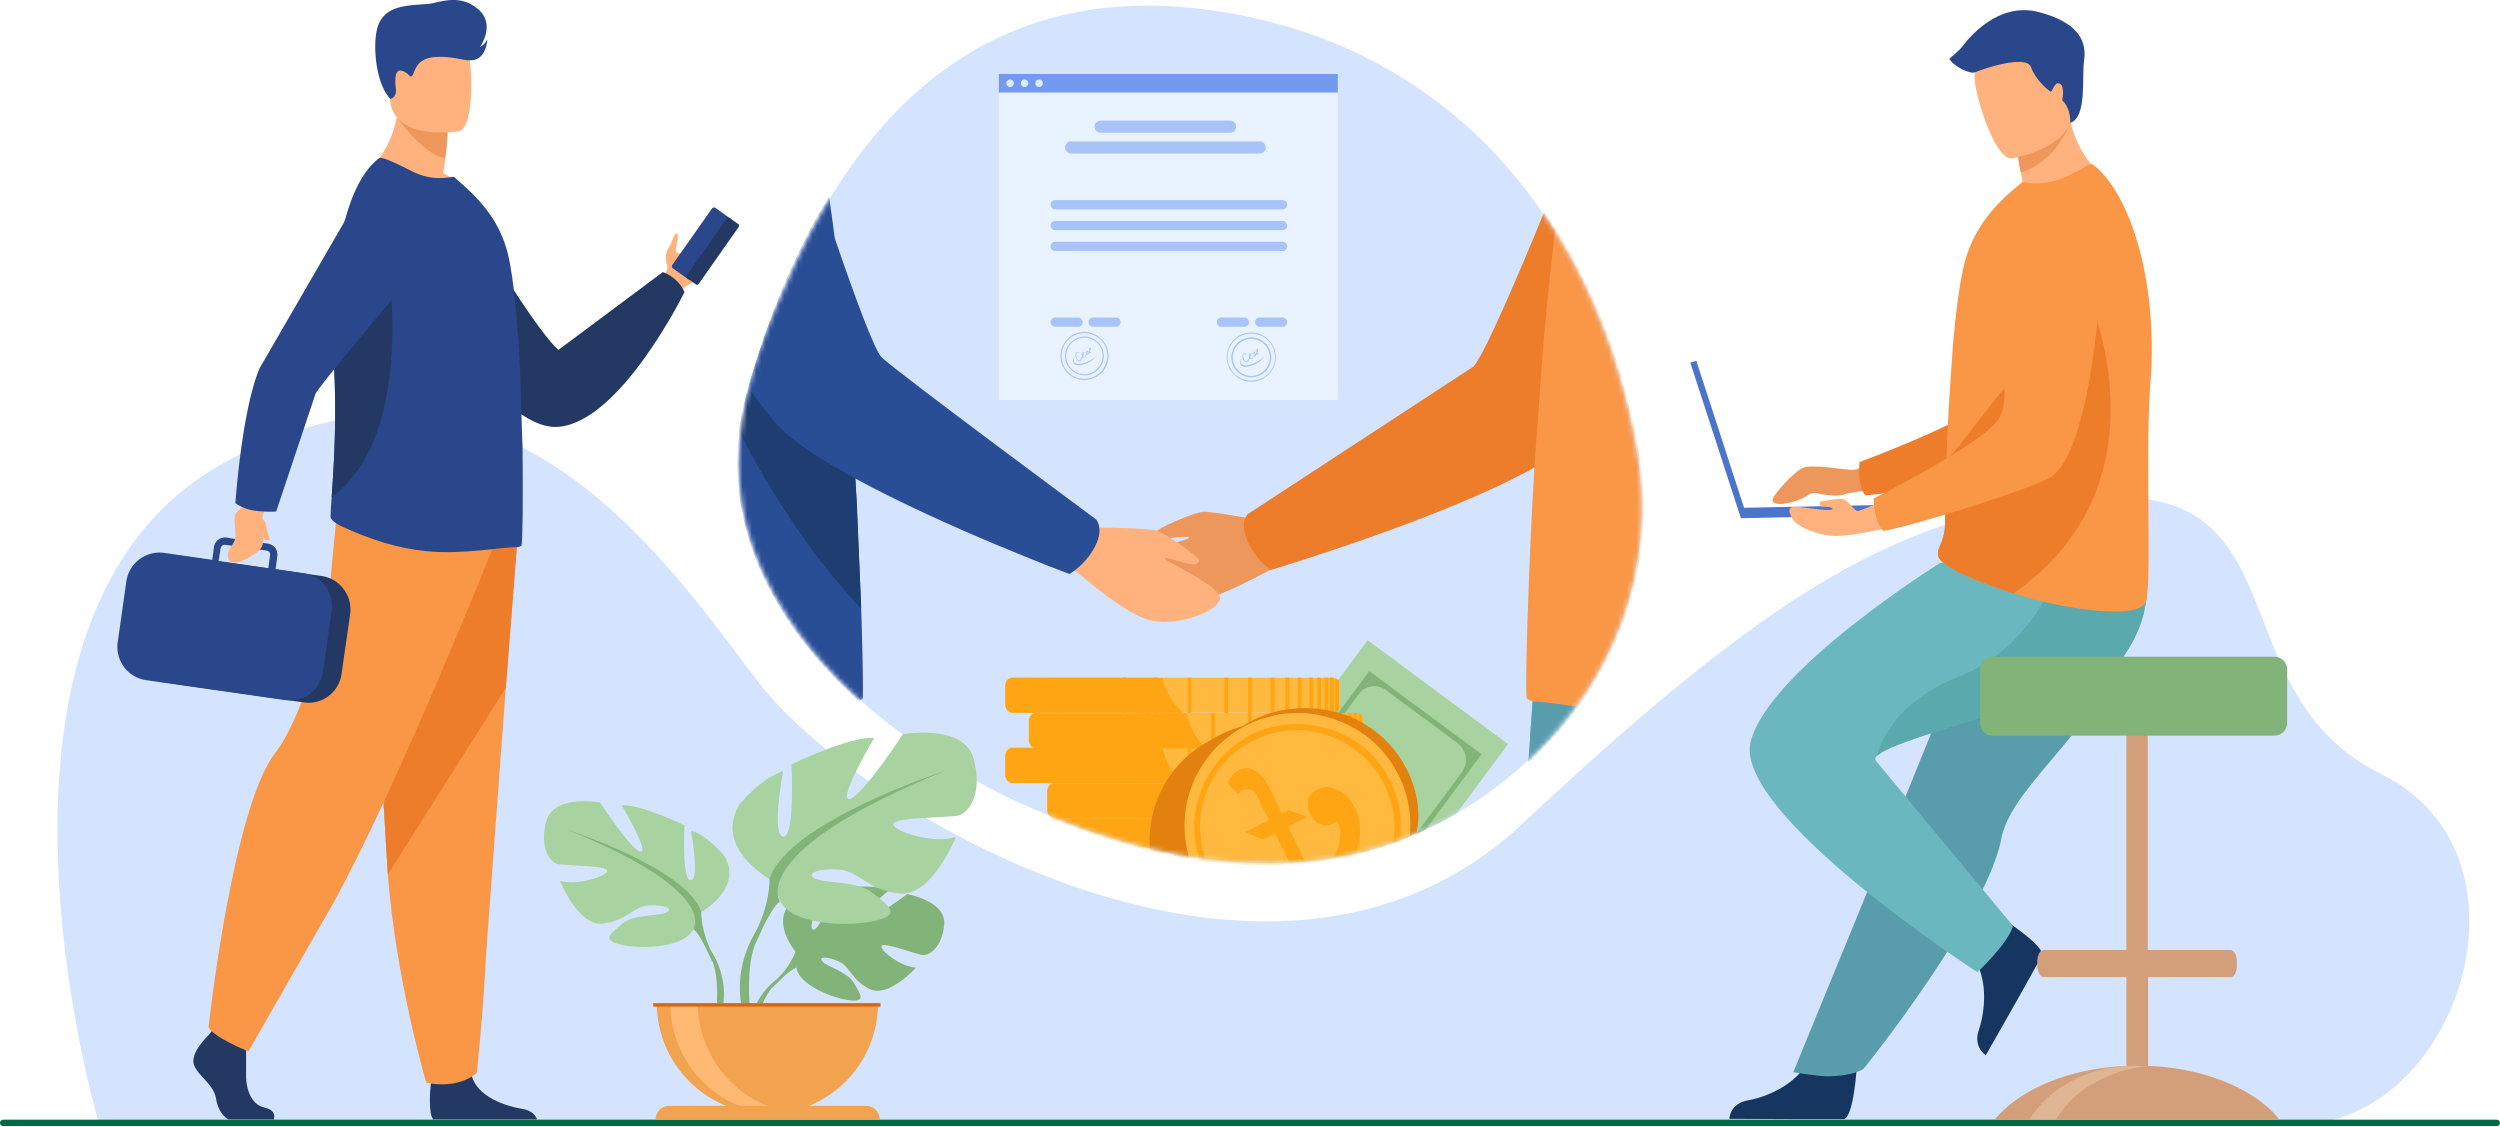 <svg xmlns="http://www.w3.org/2000/svg" xmlns:xlink="http://www.w3.org/1999/xlink" width="537" height="242" fill="none" xmlns:v="https://vecta.io/nano"><style><![CDATA[.B{fill:#ffa412}.C{fill:#ffb27d}.D{fill:#82b378}.E{fill:#ffb93e}.F{fill:#f99746}.G{fill:#2b478b}.H{fill:#a8c3f7}.I{fill:#ed975d}.J{fill:#ed7d2b}.K{fill:#a8d29f}]]></style><path d="M327.977 163.548c-29.133 26.773-65.285 26.711-102.12 11.865-21.555-8.697-44.352-23.729-56.775-43.171-16.772-25.903-10.933-48.203 1.988-76.031 17.144-37.022 44.91-58.949 85.783-54.414 52.427 5.777 85.535 43.917 94.604 94.604 4.597 25.53-5.031 50.191-23.48 67.148zM21.058 240.573S-10.995 132.365 47.83 99.568s94.293 19.504 114.978 46.836 110.009 81.373 164.237 30.499c57.085-53.544 85.411-68.763 126.159-70.068s23.915 42.426 58.204 59.384c34.288 16.896 17.641 71.124-14.101 75.037l-476.249-.683z" fill="#d5e4fe"/><path d="M398.852 229.082s-.683 11.119-2.857 11.305h-10.933l-13.603-.062s.062-3.292 4.037-3.976 10.622-3.478 13.045-8.758c2.547-5.466 10.311 1.491 10.311 1.491z" fill="#163560"/><path d="M406.12 97.27s-6.398 3.665-8.2 3.665-8.82-1.366-10.808-.372-5.528 5.031-6.212 6.336c-1.18 2.36 4.845 1.304 7.703-.684.435-.31.932-.372 1.429-.31 1.49.31 4.534.869 6.025.31 1.988-.745 12.485-1.553 12.485-1.553l-2.422-7.392z" class="I"/><path d="M454.944 47.576s-6.647 47.271-17.642 51.495c-5.466 2.112-29.443 6.833-36.586 7.33 0 0-1.74-1.429-1.305-7.144 0 0 25.158-9.255 28.76-14.287 5.342-7.454-3.292-30.561 3.355-37.581s17.889-10.001 23.418.186z" class="J"/><path d="M452.707 147.211c-1.925 3.293-4.161 6.399-6.522 9.318-7.143 9.007-14.908 16.461-16.274 23.48-.249 1.429-.684 2.92-1.243 4.473-.559 1.615-1.242 3.292-2.05 5.031-3.043 6.584-7.578 13.976-12.112 20.685-7.827 11.616-14.225 19.38-14.225 19.38s-2.05 1.615-7.951 1.615c-1.615 0-7.144-.869-7.144-.869l14.909-36.339 9.876-24.536 1.305-3.23 2.981-7.33 13.293-33.046s29.568-11.181 32.674-3.913c2.484 5.963.372 11.802-7.517 25.281z" fill="#599dad"/><path d="M430.097 197.278s9.38 6.025 8.51 8.013c-.124.248-5.342 9.566-5.342 9.566l-6.709 11.802s-2.795-1.677-1.491-5.466 2.112-10.995-1.304-15.654c-3.541-4.907 6.336-8.261 6.336-8.261z" fill="#163560"/><path d="M424.755 208.831s6.584-6.149 7.64-9.938l-29.443-35.469c-.249-.311-.186-.621.124-.994 3.976-4.472 47.954-13.541 53.731-22.486 1.988-3.106 3.106-6.025 3.727-8.572 1.305-5.466.249-9.256.249-9.256l-43.979-1.242s-36.587 22.797-40.749 38.326c-4.037 15.529 48.7 49.631 48.7 49.631z" fill="#6bb7bf"/><path d="M403.138 162.43c3.976-4.472 47.954-13.541 53.731-22.486 1.988-3.106 3.106-6.025 3.727-8.572v-5.591l-18.697-2.919s-5.28 16.274-20.995 22.424c-14.722 5.715-17.517 15.902-17.766 17.144z" fill="#5aa9ad"/><path d="M428.917 44.595c8.882 2.298 23.666-5.963 23.666-5.963s-5.714-3.851-7.826-12.299c-.125-.435-.187-.87-.311-1.304-.932-.186-2.671-.559-4.597-.994l-6.77 6.087s.124 2.547.993 6.895c.125.745.311 1.553.497 2.423-3.665 2.298-5.652 5.156-5.652 5.156z" class="C"/><path d="M461.963 81.492c-1.305 17.144.373 43.171-1.056 47.706-1.242 3.913-15.467 1.553-21.12.248a112.16 112.16 0 0 1-7.267-1.987c-7.33-2.299-15.281-5.529-16.151-7.889-.062-.125-.062-.187-.062-.249-.062-.372-.062-.683 0-.994.311-1.242 1.367-2.546 1.491-5.59.124-3.417.124-7.392.248-11.678 0-.497 0-.994.062-1.491v-.186-.248c.125-4.783.373-9.815.684-14.784l.621-9.193c.621-7.703 1.491-14.473 2.609-18.821 1.863-7.019 5.963-11.616 9.69-14.97l2.733-2.298c3.044.683 6.585.248 9.815-1.304 3.478-1.677 4.72-2.857 5.28-2.422 8.137 6.149 13.914 25.219 12.423 46.153z" class="F"/><path d="M432.519 127.458c-7.329-2.298-15.28-5.528-16.15-7.888-.062-.125-.062-.187-.062-.249v-.994c.311-1.242 1.367-2.546 1.491-5.59.124-3.417.124-7.392.248-11.678 0-.497 0-.994.062-1.491v-.186-.248l29.63-37.705c0-.062 19.94 41.37-15.219 66.03z" class="J"/><path d="M433.079 30.183s.124 2.547.993 6.895c6.647-2.174 9.629-8.137 10.622-10.684-.124-.435-.186-.87-.31-1.304-.932-.186-2.671-.559-4.597-.994l-6.708 6.087z" class="I"/><path d="M432.147 34.034s14.473-2.423 12.796-11.429c-1.615-9.007-.87-15.343-10.187-14.163s-10.498 4.907-10.622 8.075 4.224 17.89 8.013 17.517z" class="C"/><path d="M410.716 108.326l-36.089.745-10.25-31.555-1.304.373 10.87 33.419 36.836-.808-.063-2.174z" fill="#4a75cb"/><path d="M410.033 112.302s-11.864 3.106-16.274 2.795-8.138-2.423-8.697-3.541-1.739-3.043 1.305-2.671 7.143.994 7.267.435-2.484-.497-2.484-.497-.808-1.118.186-1.18 3.851-.807 4.907-.311c1.056.559 2.05 2.485 2.858 2.423s9.876-4.1 9.876-4.1l1.056 6.647z" class="C"/><path d="M451.962 49.564s-1.429 47.706-11.864 53.172c-5.156 2.671-28.512 10.063-35.531 11.305 0 0-1.864-1.242-2.112-6.957 0 0 23.977-11.989 27.021-17.33 4.472-8.013-6.647-30.003-.808-37.705 5.839-7.827 16.71-12.051 23.294-2.485z" class="F"/><path d="M444.694 26.394s.187-3.106-1.739-4.845c0 0 .683-3.106-.559-3.603s-1.491 2.112-2.05 1.677-3.044-2.36-4.099-5.218-10.871.621-11.989 1.118-4.783-1.367-5.528-2.919c0 0 2.049-1.615 2.981-2.857s7.33-9.504 16.275-7.143 10.187 6.647 9.69 10.311c-.559 3.665.683 12.237-2.982 13.479z" class="G"/><path d="M536.317 241.878H.683a.69.69 0 0 1-.683-.683.69.69 0 0 1 .683-.684h535.634a.69.69 0 0 1 .683.684.69.69 0 0 1-.683.683z" fill="#006a44"/><g class="D"><path d="M170.883 204.421s-5.776-6.771-.372-11.057c0 0 3.975-2.422 7.205-2.174 0 0-4.596 7.703-3.106 8.448s4.473-8.945 4.473-8.945 9.007-.87 11.926.497c0 0-7.702 6.336-6.087 6.709s9.939-5.839 9.939-5.839 8.385 1.428 7.95 6.522-3.354 6.709-4.596 6.584-8.697-2.981-8.883-1.925 4.286 4.472 7.454 4.596c0 0-5.901 6.523-9.876 4.659-3.914-1.863-4.287-4.845-6.709-5.963s-4.535-1.118-3.541 0 5.467 2.236 6.833 4.721c1.429 2.484 2.671 4.162-1.429 3.54s-10.684-3.602-10.994-7.019l-.187-3.354z"/><path d="M198.712 198.769s-22.797-.87-27.829 5.652c0 0-1.118 3.354-4.534 6.398l-.559 1.429s3.975-4.162 5.342-4.41c.062 0-2.174-8.076 27.58-9.069z"/><path d="M166.349 210.757s-4.907 3.603-5.218 10.063l.87.062s1.553-6.709 4.41-9.318c2.795-2.546-.062-.807-.062-.807z"/></g><path d="M150.633 195.911s9.194-5.156 4.908-12.113c0 0-3.417-4.286-7.144-5.404 0 0 1.988 10.436 0 10.684s-1.366-11.802-1.366-11.802-9.691-4.659-13.48-4.286c0 0 6.026 10.187 4.038 9.938s-8.697-10.559-8.697-10.559-9.938-1.864-11.553 4.037.994 8.821 2.422 9.193c1.491.373 10.933.249 10.684 1.491s-6.646 3.168-10.187 2.112c0 0 3.914 9.69 9.069 9.194s6.771-3.665 9.939-3.914 5.528.621 3.913 1.491-7.019.311-9.566 2.485-4.658 3.54.125 4.534 13.355.373 15.094-3.292l1.801-3.789z" class="K"/><g class="D"><path d="M121.935 178.27s25.779 8.324 28.698 17.641c0 0-.124 4.162 2.423 8.945v1.864s-2.671-6.274-4.162-7.144c.062 0 5.839-8.075-26.959-21.306z"/><path d="M153.118 204.856s3.975 6.025 1.677 13.355l-.994-.249s.994-8.075-1.056-12.175c-2.112-4.037.373-.931.373-.931z"/></g><path d="M165.293 188.83s-12.113-6.771-6.46-16.026c0 0 4.534-5.653 9.379-7.144 0 0-2.609 13.728 0 14.039s1.802-15.53 1.802-15.53 12.796-6.149 17.765-5.652c0 0-7.951 13.417-5.342 13.106s11.492-13.914 11.492-13.914 13.106-2.422 15.218 5.342-1.304 11.616-3.23 12.113-14.411.311-14.038 1.926c.31 1.615 8.758 4.224 13.417 2.733 0 0-5.156 12.796-11.988 12.113-6.771-.622-8.883-4.846-13.107-5.156s-7.268.807-5.156 1.926 9.194.372 12.61 3.23 6.15 4.658-.186 5.963-17.642.497-19.878-4.348l-2.298-4.721z" class="K"/><g class="D"><path d="M203.122 165.536s-33.978 10.995-37.829 23.294c0 0 .186 5.466-3.23 11.802v2.423s3.54-8.262 5.466-9.38c0 0-7.578-10.684 35.593-28.139z"/><path d="M162.063 200.632s-5.218 7.951-2.236 17.641l1.366-.373s-1.304-10.684 1.429-16.026-.559-1.242-.559-1.242z"/></g><path d="M164.858 239.269c13.107 0 23.729-10.622 23.729-23.729h-47.52c.062 13.045 10.684 23.729 23.791 23.729z" fill="#f1a34f"/><path d="M170.697 239.082c-.994.125-1.926.187-2.982.187a23.73 23.73 0 0 1-23.728-23.729h5.901c.062 12.051 9.131 22.052 20.809 23.542z" fill="#ffb973"/><path d="M188.959 240.449h-48.14c0-1.615 1.304-2.92 2.919-2.92h42.302c1.615 0 2.919 1.305 2.919 2.92z" fill="#f1a34f"/><path d="M189.146 215.478h-48.824v.745h48.824v-.745z" fill="#d86713"/><path d="M488.487 239.145c-5.653-5.777-15.592-9.753-27.083-10.188v-19.069h17.765c.435 0 .808-.373 1.056-.994.187-.435.249-.932.249-1.491v-.87c0-1.366-.621-2.484-1.367-2.484h-17.765v-45.47c0-1.242-1.056-2.298-2.299-2.298s-2.298 1.056-2.298 2.298v45.47H438.98c-.746 0-1.367 1.118-1.367 2.484v.87a4.06 4.06 0 0 0 .311 1.553c.248.559.621.932 1.056.932h17.765v19.069c-11.492.497-21.43 4.411-27.083 10.188-.435.434-.807.869-1.18 1.304h61.061c-.311-.435-.683-.87-1.056-1.304z" fill="#d39e7a"/><path d="M461.342 229.019c-8.013.746-14.908 4.597-18.884 10.125-.31.435-.559.87-.869 1.305h-5.653c.248-.435.559-.87.87-1.305 4.472-6.149 12.547-10.249 21.74-10.249.932 0 1.864.062 2.796.124z" fill="#e0b594"/><path d="M488.549 141.062h-60.502a2.76 2.76 0 0 0-2.733 2.733v11.492a2.76 2.76 0 0 0 2.733 2.733h60.502a2.76 2.76 0 0 0 2.733-2.733v-11.492a2.76 2.76 0 0 0-2.733-2.733z" class="D"/><path d="M153.677 53.85c-.994 2.733-2.795 5.901-4.597 6.709-2.112.87-2.981 2.174-2.981 2.174l-1.677-.994-1.988-1.18.124-.559.435-1.429s.621-.808.248-1.801-.31-2.547.373-3.479c.621-.932 1.242-3.23 1.677-3.168.932.186-.435 3.354-.062 3.913s.808.373.932.311c2.671-1.18 5.839-7.454 7.268-6.584.497.248.683 4.907.248 6.087z" class="C"/><path d="M144.546 57.639l3.292 2.36c.249.186.559.124.745-.124l8.51-12.113c.187-.248.125-.559-.124-.745l-3.292-2.36c-.248-.186-.559-.124-.745.124l-8.51 12.113c-.187.248-.125.559.124.745z" class="G"/><path d="M147.59 59.751l1.925 1.367c.187.124.435.062.559-.124l8.635-12.299c.124-.186.062-.435-.125-.559l-1.925-1.367c-.187-.124-.435-.062-.559.124l-8.635 12.299c-.124.186-.062.435.125.559zM96.964 40.309s16.896 29.443 22.984 34.848l22.424-16.709s3.23.994 4.659 4.286c0 0-13.604 27.766-27.021 28.946S87.771 58.385 87.771 58.385l9.193-18.076zm-38.139 200.14h-9.752c-1.242-.683-2.298-2.174-2.671-4.472-.497-3.168-3.975-4.845-4.783-7.392-.745-2.547 3.168-6.212 3.168-6.212l.683-.87.683-.869 6.46 1.553.248 3.478v4.473c-.186 3.416.932 7.143 3.975 7.764 2.298.559 2.174 1.864 1.988 2.547zm56.526 0h-22.3c-1.056-1.304-.683-6.149-.497-7.702.062-.311.062-.497.062-.497s7.641-6.088 8.634-1.429c.063.124.063.311.125.435 1.304 4.348 7.205 6.336 10.622 6.895 2.236.31 3.105 1.491 3.354 2.298z" fill="#233862"/><path d="M111.127 116.029l-2.485 31.741-4.286 57.955c-.372 9.504-1.925 24.723-1.925 24.723s-3.603 3.603-10.871 2.112c0 0-6.46-21.741-8.261-44.724 0-.373-.062-.746-.062-1.118l-4.348-72.677 32.239 1.988z" class="F"/><path d="M111.127 116.029l-2.485 31.741-25.343 40.066c0-.373-.062-.746-.062-1.118l-4.348-72.677 32.239 1.988z" class="J"/><path d="M105.847 117.706s-20.809 52.24-34.537 76.776l-17.952 31.369s-7.827-3.168-8.572-5.28c0 0 5.218-47.395 14.411-58.948 5.156-6.523 11.243-26.089 11.554-32.984.311-6.833 1.864-20.437 1.864-20.437l33.232 9.504z" class="F"/><path d="M100.691 41.613c-8.137 2.547-22.237-4.348-22.237-4.348s7.516-5.653 7.143-17.331l6.274 5.094 4.286 3.416s0 2.05-.497 5.59c-.124.932-.248 1.988-.497 3.106 3.478 1.864 5.528 4.473 5.528 4.473z" class="C"/><path d="M96.095 28.382s0 2.05-.497 5.591c-4.721-.808-10.125-8.448-10.125-8.448 2.422-.683 4.534-.807 6.336-.559l4.286 3.417z" class="I"/><path d="M98.579 28.196s-13.417 2.236-14.722-6.15c-1.242-8.386-3.851-13.79 4.659-15.529s10.684 1.18 11.803 3.851c1.18 2.671 1.739 17.02-1.74 17.828z" class="C"/><path d="M111.997 117.209c-.249.186-.559.311-.87.311-3.044-.062-11.989 1.677-19.505.869-6.336-.621-11.989-2.484-18.014-5.218-.808-.372-2.671-1.366-2.609-2.236 0-.994.124-2.422.249-4.224.435-6.211 1.18-16.958.435-29.381-.124-2.298-.186-4.597-.186-6.833-.062-16.772 3.292-31.555 9.939-36.525.559-.435 4.1 1.305 7.268 2.92 2.982 1.491 5.963 1.615 8.758 1.056l2.796 2.485c3.416 3.168 7.205 7.516 8.82 14.038 1.367 5.59 2.174 15.653 2.671 26.089l.435 14.038v.186c.062.435.062.932.062 1.367.124 11.677 0 20.871-.248 21.058z" class="G"/><path d="M71.248 106.773c.435-6.211 1.18-16.957.435-29.381a127.4 127.4 0 0 1-.186-6.833c2.795-6.771 5.031-11.678 5.031-11.678h7.019c.062.062 5.156 35.22-12.299 47.892zm-2.112 16.958l-29.94-4.286c-3.913-.559-7.516 2.174-8.075 6.088l-1.863 12.982c-.559 3.913 2.174 7.516 6.087 8.075l29.94 4.286c3.913.559 7.516-2.174 8.075-6.087l1.864-12.983c.497-3.851-2.236-7.516-6.088-8.075z" fill="#233862"/><path d="M70.813 127.583c-.87-2.112-2.671-3.789-4.969-4.348-.248-.062-.435-.125-.683-.125l-5.963-.869.373-2.795c.062-.622-.062-1.243-.435-1.74s-.932-.807-1.553-.931l-1.553-.249-6.274-.87-1.118-.186a2.38 2.38 0 0 0-2.671 1.988l-.373 2.795-10.311-1.491a7.21 7.21 0 0 0-8.137 6.088l-1.864 13.106a7.21 7.21 0 0 0 6.087 8.138l29.878 4.286c.497.062 1.056.062 1.553.062a7.72 7.72 0 0 0 2.36-.559c2.174-.994 3.851-3.044 4.224-5.591l1.864-13.106c.186-1.181 0-2.485-.435-3.603zm-23.418-9.815c.062-.372.373-.683.745-.745h.248l1.304.186 4.907.684 2.671.372c.497.062.807.497.745.994l-.373 2.795-10.684-1.552.435-2.734z" class="G"/><path d="M56.402 111.37v-.497c.062-.807 1.615-2.919 1.615-2.919l-3.913-2.05-1.553 2.609c-2.36 1.863-2.422 1.925-1.988 5.528.373 3.106-1.677 3.168-1.615 5.404s2.92 1.118 2.92 1.118c4.41-2.112 4.783-3.105 4.659-5.217.435.621.87.931 1.305.683.373-.249-.373-1.118-.683-3.23 0-.435-.373-.932-.745-1.429z" class="C"/><path d="M54.042 109.569c2.547.497 5.28.31 5.28.31l8.448-25.281c.994-2.112 22.3-27.207 22.3-27.207l-8.883-22.238L55.781 79.07c-3.851 8.945-5.218 29.009-5.218 29.009a9.3 9.3 0 0 0 3.479 1.491zm29.816-88.33s1.367-.248 1.18-2.112c-.248-1.926-.248-4.41 1.305-3.913 1.553.435 1.615 1.677 2.236.994.621-.745.621-3.789 5.218-3.976s6.461 1.367 8.635.435c2.112-.932 2.236-4.162 2.236-4.162s-.621 1.18-1.553 1.553c0 0 3.541-4.907-.559-8.199-4.1-3.354-8.324-1.18-10.746-.994-5.28.311-8.696.621-10.374 4.1-1.615 3.292-.932 12.92 2.422 16.275z" class="G"/><mask id="A" maskUnits="userSpaceOnUse" x="158" y="1" width="195" height="185"><path d="M327.977 163.548c-29.133 26.773-65.285 26.711-102.12 11.865-21.555-8.697-44.352-23.729-56.775-43.171-16.772-25.903-10.933-48.203 1.988-76.031 17.144-37.022 44.91-58.949 85.783-54.414 52.427 5.777 85.535 43.917 94.604 94.604 4.597 25.53-5.031 50.191-23.48 67.148z" fill="#fff"/></mask><g mask="url(#A)"><path d="M274.308 112.488s-13.604-2.733-15.902-2.547-10.125 3.727-10.249 4.411c-.062.621.31 1.18 1.677 1.242s5.901-.621 5.59-.062c-.248.559-13.23 3.478-13.355 6.087-.062 2.609 7.206 7.33 13.231 7.516s17.766-7.143 18.759-7.267c8.759-1.056.249-9.38.249-9.38z" class="I"/><path d="M348.662 82.237c-5.342 6.647-9.753 11.74-12.113 13.604-1.864 1.491-4.224 2.982-6.895 4.535-19.38 10.932-56.713 22.051-56.713 22.051l-.062-.062c-.497-.311-3.043-2.298-4.659-5.591-1.428-2.857-1.118-4.658-.683-5.59.249-.559.559-.808.559-.808l48.265-31.555c2.05-1.677 9.38-18.759 15.343-33.295l2.422 3.665c6.336 10.001 11.181 21.12 14.536 33.046z" class="J"/><use xlink:href="#D" fill="#6bb7bf"/><use xlink:href="#D" fill="#599dad"/><path d="M351.892 96.4a70.37 70.37 0 0 1-2.982 36.4l-.869 2.361c-1.429 3.727-3.23 7.267-5.218 10.684a61.45 61.45 0 0 1-3.914 5.963c-3.975-.559-7.205-1.056-9.255-1.118-.186 0-.311 0-.497-.062-.435-.124-.87-.311-1.18-.621-.373-.373 0-18.76 1.18-41.929.062-.87.062-1.864.186-2.795v-.311l.249-4.659.186-2.733 1.367-18.821c.062-.621.124-1.18.124-1.801.808-9.69 1.739-19.256 2.857-27.828 6.274 9.939 11.119 21.058 14.474 33.046 1.366 4.659 2.484 9.38 3.292 14.225z" class="F"/><path d="M184.984 130.688l-.994-22.61-.186-2.796v-.31l-.125-2.236c0-.435-.062-.87-.062-1.243l-.248-3.851-1.367-18.821-.124-1.801c-.745-9.007-1.615-17.827-2.609-25.903v-.124l-.373-2.982-.807-5.777c-.373.621-.745 1.304-1.118 1.926-2.236 3.789-4.286 7.765-6.212 11.926-3.913 8.448-7.268 17.579-10.001 27.207 0 .062-.062.124-.062.186a57.74 57.74 0 0 0-1.925 9.317c-.063.435-.125.87-.125 1.305-1.366 13.852 2.609 26.772 10.125 38.389.249.372.497.807.808 1.18.497.807 1.056 1.553 1.615 2.36a15.93 15.93 0 0 0 1.242 1.615c.062.125.187.249.249.311 2.857 3.727 6.087 7.268 9.628 10.622.559.559 1.118 1.056 1.739 1.615.124.124.311.248.435.373.311-.125.559-.311.807-.497.125-.249.063-7.889-.31-19.381z" fill="#2a4e96"/><path d="M184.984 130.688c-10.436-10.932-19.132-24.349-26.213-37.953a57.85 57.85 0 0 1 1.925-9.317c0-.062.062-.124.062-.186 2.796-9.628 6.088-18.759 10.001-27.207 6.398 9.131 10.871 17.579 11.181 20.996.062.621.124 1.18.124 1.801l1.367 18.821c.062 1.305.124 2.547.248 3.851 0 .435.063.87.063 1.243.062.745.062 1.491.124 2.236v.311c.124.869.124 1.863.186 2.795l.932 22.61z" fill="#1e3d70"/><path d="M232.317 113.296s13.852 0 16.088.683c2.174.683 9.193 5.715 9.131 6.336-.062.683-.497 1.056-1.863.87s-5.653-1.802-5.466-1.18 12.299 6.025 11.864 8.634-8.51 5.777-14.473 4.721-15.964-10.56-16.958-10.871c-8.262-2.733 1.677-9.193 1.677-9.193z" class="C"/><path d="M234.864 118.017c-1.243 2.174-2.92 3.665-4.038 4.534l-1.118.746s-26.71-10.001-46.091-20.561c-6.398-3.479-11.988-7.019-15.529-10.311-1.615-1.491-4.224-4.783-7.392-9.193 2.796-9.628 6.088-18.759 10.001-27.207 1.926-4.162 3.976-8.137 6.212-11.926l2.36 6.957c4.224 12.361 8.572 24.226 10.125 25.716 3.355 3.23 46.029 34.786 46.029 34.786s.559.559.683 1.677c.186 1.118 0 2.671-1.242 4.783z" fill="#2a4e96"/><path d="M287.352 19.872h-72.8v66.03h72.8v-66.03z" fill="#e9f2ff"/><path d="M287.352 15.897h-72.8v3.976h72.8v-3.976z" fill="#739af0"/><path d="M216.974 17.077c-.435 0-.807.373-.807.808s.372.808.807.808.808-.373.808-.808-.373-.808-.808-.808zm3.106 0c-.435 0-.808.373-.808.808s.373.808.808.808.807-.373.807-.808-.372-.808-.807-.808zm3.106 0c-.435 0-.808.373-.808.808s.373.808.808.808.807-.373.807-.808a.78.78 0 0 0-.807-.808z" fill="#ddebfd"/><path d="M236.417 28.506h27.828c.745 0 1.304-.621 1.304-1.305 0-.745-.621-1.304-1.304-1.304h-27.828c-.746 0-1.305.621-1.305 1.304s.559 1.305 1.305 1.305zm-6.336 4.473h40.5c.745 0 1.304-.621 1.304-1.304a1.36 1.36 0 0 0-1.304-1.305h-40.5c-.746 0-1.305.621-1.305 1.305s.559 1.304 1.305 1.304zm-3.417 11.988h48.824a.994.994 0 1 0 0-1.988h-48.824a.994.994 0 1 0 0 1.988z" class="H"/><use xlink:href="#E" class="H"/><use xlink:href="#E" y="4.472" class="H"/><path d="M231.572 68.199h-4.908a.994.994 0 1 0 0 1.988h4.908a.98.98 0 0 0 .993-.994c-.062-.559-.497-.994-.993-.994zm8.137 0h-4.907a.994.994 0 1 0 0 1.988h4.907a.994.994 0 1 0 0-1.988zm27.58 0h-4.907a.994.994 0 1 0 0 1.988h4.907a.98.98 0 0 0 .994-.994c-.063-.559-.497-.994-.994-.994zm8.199 0h-4.907a.994.994 0 1 0 0 1.988h4.907a.98.98 0 0 0 .994-.994c-.062-.559-.497-.994-.994-.994zm-42.55 3.106c-2.857 0-5.156 2.298-5.156 5.156s2.299 5.156 5.156 5.156 5.156-2.298 5.156-5.156-2.361-5.156-5.156-5.156zm0 10.063c-2.733 0-4.907-2.174-4.907-4.907s2.174-4.907 4.907-4.907 4.907 2.174 4.907 4.907c-.062 2.733-2.236 4.907-4.907 4.907zm0-9.069c-2.298 0-4.162 1.864-4.162 4.162s1.864 4.162 4.162 4.162 4.162-1.864 4.162-4.162c-.062-2.298-1.926-4.162-4.162-4.162zm0 8.075c-2.174 0-3.913-1.739-3.913-3.913s1.739-3.913 3.913-3.913 3.913 1.739 3.913 3.913c-.062 2.174-1.801 3.913-3.913 3.913zm-1.429-2.236c-.559-.062-.869-.311-.869-.745 0-.373.124-.683.372-.932.125.559.373.994.684 1.118.186.062.372 0 .497-.186l.372-.621c.063.062.125.062.187.062.186 0 .372-.124.559-.435.062-.062.062-.186.124-.248l.062.062s.124.062.187 0 .186-.249.31-.497c0 .062.062.062.062.124.062 0 .124.062.249-.062.062-.062.062-.124.062-.124 0-.062-.124-.062-.249-.124.125-.311.249-.683.187-.808 0-.062-.062-.062-.125-.062-.124 0-.186.124-.186.311-.062.124-.062.373 0 .559h-.31c0-.062 0-.124-.063-.186s-.124-.062-.124-.062c-.062 0-.124.124-.124.186v.124c-.311 0-.745.062-1.056.186a4.65 4.65 0 0 0-1.118.497c0-.186 0-.373.124-.435s.373 0 .435.062l.062-.124s-.373-.248-.621-.062c-.124.124-.249.311-.187.621v.062c-.372.311-.559.683-.496 1.118 0 .559.372.87.993.932.435.062.932-.062 1.491-.249 1.18-.373 2.299-1.242 2.547-1.988-.373.87-2.671 2.05-4.038 1.926zm2.671-3.292c0 .062 0 .124-.062.186 0-.124.062-.186.062-.186zm-.559.745h.249c-.124.186-.186.373-.311.435l-.062-.062c.062-.124.124-.248.124-.373zm-.869.124c.186-.062.372-.062.559-.062 0 .124 0 .248.062.311l-.186.373c-.125.249-.311.373-.435.373-.062 0-.124-.062-.124-.124.186-.311.248-.683.124-.87zm-.124.062c.062.124.062.311 0 .621-.125-.311-.063-.559 0-.621zm-.994.249c.248-.124.497-.186.745-.249a1.06 1.06 0 0 0 0 .621c0 .062.062.124.062.186l-.373.683c-.062.124-.186.124-.31.124-.249-.062-.497-.497-.621-1.056l.497-.31z" class="H"/><path d="M235.485 76.151v-.125c.062 0 0 .063 0 .125zm33.295-4.722c-2.92 0-5.28 2.36-5.28 5.28s2.36 5.28 5.28 5.28 5.279-2.36 5.279-5.28-2.36-5.28-5.279-5.28zm0 10.311a5.032 5.032 0 1 1 0-10.063 5.032 5.032 0 1 1 0 10.063zm0-9.255c-2.361 0-4.287 1.926-4.287 4.286s1.926 4.286 4.287 4.286 4.286-1.926 4.286-4.286c0-2.422-1.926-4.286-4.286-4.286zm0 8.261c-2.175 0-3.976-1.801-3.976-3.975s1.801-3.975 3.976-3.975 3.975 1.801 3.975 3.975-1.801 3.975-3.975 3.975zm-1.429-2.298c-.559-.062-.87-.311-.87-.808 0-.373.124-.683.373-.932.124.559.373.994.745 1.118.187.062.373 0 .497-.186l.373-.621c.062.062.124.062.186.124.187 0 .373-.124.559-.435.062-.062.062-.186.125-.249l.062.062s.124.062.186 0c.124-.062.186-.248.311-.497 0 .062.062.062.062.124.062 0 .124.062.248-.062.062-.062.062-.124.062-.186s-.124-.062-.248-.124c.124-.31.248-.683.186-.807 0-.062-.062-.062-.124-.062-.124 0-.186.124-.186.311-.062.124-.062.373 0 .559h-.311c0-.062 0-.124-.062-.186s-.124-.062-.124-.062c-.062 0-.125.124-.125.186v.124c-.372 0-.745.062-1.056.186a4.23 4.23 0 0 0-1.18.497c0-.186 0-.373.124-.435s.373 0 .497.062l.063-.124s-.373-.249-.622-.062c-.186.124-.248.311-.186.621v.062a1.44 1.44 0 0 0-.559 1.18c0 .559.373.932 1.056.932.435.062.994-.062 1.491-.249 1.242-.373 2.36-1.242 2.609-2.05-.435.87-2.796 2.112-4.162 1.988zm2.733-3.417c0 .062 0 .124-.062.186 0-.062.062-.124.062-.186zm-.559.808h.248c-.124.186-.186.373-.31.435l-.062-.124c.062-.062.124-.186.124-.311zm-.87.124c.187-.062.435-.062.621-.062 0 .124 0 .248.063.311l-.187.373c-.124.248-.31.373-.435.373-.062 0-.124-.062-.124-.124.062-.311.124-.683.062-.87zm-.186.062c.062.124.062.373 0 .621-.062-.249-.062-.559 0-.621zm-.994.248c.249-.124.497-.186.808-.248-.063.186-.063.435 0 .621 0 .062.062.124.062.186l-.373.683c-.124.124-.186.186-.311.124-.248-.062-.559-.497-.621-1.118.124-.062.249-.124.435-.248z" class="H"/><path d="M293.75 137.521l-6.335 8.572-.622.87-.31.435-.808 1.056-.435.559-.807 1.056-.808 1.118-.745 1.056-.745.994-.125.124-.124.186-.807.994v.062l-.746.994-.932 1.242-.683.932-.807 1.056-1.305 1.739-.124.187-.435.621-1.056 1.366-1.366 1.74v.062l-.684.932-.062.124-.994 1.304-.931 1.243-2.237 3.043-3.354 4.535-5.653 7.64-.683.932-.435.559c.187.062.435.062.622.062.745.124 1.49.186 2.236.249.186 0 .435.062.621.062.124 0 .248 0 .373.062.31.062.621.062.931.062.125 0 .249 0 .373.062h.186c.187 0 .435.062.622.062h.124c.435.062.932.062 1.366.062.187 0 .435 0 .622.062h.496.125c.248 0 .559 0 .807.063h.621.684.621.683.621.373.373.248.249.372.062.187.248l4.845-.249 5.467-.621 5.777-1.056h.124l1.801-.435.746-.186 6.957-2.112 1.118-.373c.124-.062.186-.062.31-.124l2.112-.808c.187-.062.373-.124.559-.248.062 0 .062 0 .125-.062.248-.062.434-.187.683-.249l.497-.186c.186-.062.373-.186.559-.249l.373-.186c.186-.124.434-.186.621-.31 2.112-.932 4.162-1.988 6.149-3.106l.621-.373 11.057-14.908-30.189-22.3z" class="K"/><path d="M277.103 168.207v.87l.621-.87h-.621zm-1.242 1.118l-.683.311-1.429 1.925-1.056 1.429v1.926l1.304-1.739 3.044-4.162c-.373.062-.745.186-1.18.31zm-5.156 6.46l-.186.187-.621.807-2.796 3.727v1.926l1.988-2.671 1.553-2.112.808-1.118.621-.808h-1.367v.062zm23.418-31.617l-6.584 8.883-.062.062-.373.559-.497.683-.248.373-1.243 1.677-.497.621v.062l-.31.435-.435.621-1.801 2.485-.063.062-.062.124-.559.808v.062l-1.739 2.236-.683.932-.125.124-1.863 2.485-.559.745-1.118 1.491-1.429 1.926-1.056 1.428-.807 1.056-1.305 1.74-.186.186-.621.807-2.796 3.727-.807 1.056-1.305 1.802-1.553 2.05c.125 0 .249 0 .373.062h.187c.186 0 .434.062.621.062h.124l1.615-2.174.683-.932 1.988-2.671 1.553-2.112.807-1.118.622-.808.621-.869 1.304-1.739 3.044-4.162.621-.87.994-1.242v-.062l.807-1.056.622-.87 1.118-1.491.807-1.056.87-1.18.31-.435.125-.186.435-.559.807-1.056.808-1.118.807-1.118.062-.125.808-1.056.621-.807.31-.373.746-.994.062-.062.186-.186 2.982-4.038c1.367-1.863 3.975-2.236 5.777-.869l15.343 11.367c2.05 1.491 2.484 4.348.931 6.398l-9.255 12.485-.559.746.497-.186c.186-.063.373-.187.559-.249l.373-.186c.186-.125.435-.187.621-.311l12.051-16.274-24.102-17.828zm-23.418 31.617l-.186.187-.621.807-2.796 3.727v1.926l1.988-2.671 1.553-2.112.808-1.118.621-.808h-1.367v.062zm5.156-6.46l-.683.311-1.429 1.925-1.056 1.429v1.926l1.304-1.739 3.044-4.162c-.373.062-.745.186-1.18.31zm1.242-1.118v.87l.621-.87h-.621zm12.734 15.591h-.062l-5.777 1.056-5.466.621-4.845.249h-.249-.186-.062v-.683a7.73 7.73 0 0 1 .186-1.678c.249-1.366.808-2.609 1.677-3.789.435-.559.87-1.056 1.367-1.491.248-.186.497-.434.807-.621.746-.497 1.553-.931 2.361-1.18.248-.062.497-.186.807-.248.622-.125 1.243-.249 1.864-.249h.807c.559 0 1.181.124 1.74.249.248.062.497.124.807.248s.621.186.87.373l.807.372.808.497c.062.063.124.063.124.125a4.29 4.29 0 0 1 .621.497h.062c.125.124.311.248.435.372l.808.87c.124.124.186.248.31.435a9.9 9.9 0 0 1 .808 1.366c.124.249.186.435.248.684.187.497.311.993.435 1.49l-2.112.435z" class="D"/><path opacity=".5" d="M281.948 153.485l-.807.994v.062l-.746.994-.931 1.242-.684.932-.807 1.056-1.305 1.739-.124.187-.435.621-1.056 1.366-1.366 1.74v.062l-.683.932-.063.124-.993 1.304-.932 1.243-2.236 3.043-3.355 4.535-5.652 7.64-.684.932-.434.559c.186.062.434.062.621.062.745.124 1.49.186 2.236.249.186 0 .435.062.621.062.124 0 .249 0 .373.062.31.062.621.062.932.062.124 0 .248 0 .372.062h.187c.186 0 .434.062.621.062h.124c.435.062.932.062 1.367.062.186 0 .434 0 .621.062h.497.124l.559-2.298 1.118-3.541.994-2.733c.124-.372.31-.745.435-1.056 0-.062.062-.124.062-.186l1.366-3.168v-.062l.808-1.615 1.304-2.733 1.802-3.479c.062-.124.186-.248.248-.373v-.062c.249-.497.497-.994.808-1.428l1.118-2.05c.062-.062.062-.124.124-.187l.683-1.118v-.062l1.429-2.547.683-1.242c.062-.124.187-.311.249-.435l.807-1.491c.062-.124.125-.248.125-.31l-.125.124z" class="D"/><path d="M291.266 177.462v4.286.125c0 .31-.124.559-.311.807s-.435.497-.807.621c-.062 0-.125.063-.249.063h-.062-.124-.124-.497-2.05-1.677-.808-1.739-.808-1.863-.808-2.36-.808-3.043-.994-.683-3.479-1.677-1.305-5.28-1.242-.932-.372-2.174-3.168-1.553l-2.671-.622c-.187-.062-.435-.124-.621-.124l-1.74-.435-.807-.186-1.367-.373-1.429-.372-.621-.187-3.602-1.056c-.063 0-.063 0-.125-.062l-1.056-.373-.621-.186c-3.354-1.118-6.708-2.298-10.001-3.665h.932 17.952.807 4.845 1.056 2.299 2.919 2.547.249 3.913.932.807.497 3.913 1.305 1.491.621 3.603.745.808 1.615 3.23 2.36.062.684 1.863.808 1.056.062.248c.124 0 .186.062.311.062.31.124.559.373.807.621.187.435.311.746.311 1.056z" class="E"/><path d="M257.599 183.426h-.373-2.174-3.168-.808-.745l-2.671-.621c-.187-.062-.435-.124-.621-.124l-1.74-.435-.807-.187-1.367-.372-1.428-.373-.622-.186-3.602-1.056c-.062 0-.062 0-.125-.062l-1.056-.373-.621-.186c-3.354-1.119-6.708-2.299-10.001-3.665h.932 17.952.807 4.846 1.056 1.801c.248 1.056.621 2.36 1.304 3.665.622 1.242 1.491 2.484 2.671 3.54.063.062.125.124.249.187l.062.062c.062.062.186.124.249.186z" class="B"/><use xlink:href="#F" class="B"/><use xlink:href="#F" x="-2.671" y="-0.062" class="B"/><path d="M277.169 175.786l-.807-.001-.008 7.641h.808l.007-7.64z" class="B"/><use xlink:href="#F" x="-10.622" y="-0.062" class="B"/><use xlink:href="#F" x="-15.778" y="-0.062" class="B"/><use xlink:href="#G" class="B"/><use xlink:href="#G" x="-7.392" class="B"/><path d="M245.361 175.786v6.46l-.807-.187v-6.211h.807v-.062z" class="B"/><use xlink:href="#G" x="26.089" y="0.062" class="B"/><use xlink:href="#G" x="27.766" y="0.062" class="B"/><path d="M288.723 175.848h-.807l-.008 7.64.807.001.008-7.641zm1.176 0v7.578h-.31-.497v-7.64h.497c.124.062.186.062.31.062zm1.056.683v6.149c-.186.249-.435.497-.807.622v-7.392c.372.124.621.372.807.621z" class="B"/><path d="M296.856 169.884v4.286c0 .373-.124.684-.31.932s-.435.497-.808.621c-.124.062-.186.062-.31.062h-.311l-68.515-.062a1.69 1.69 0 0 1-1.677-1.553v-.062-4.286-.062c.062-.808.683-1.491 1.491-1.553h.186l68.515.062h.311c.124 0 .186.062.31.062.311.125.559.373.808.621a1.53 1.53 0 0 1 .31.932z" class="E"/><path d="M263.189 175.786h-36.711c-.808 0-1.429-.684-1.491-1.553v-.062-4.286-.063c.062-.807.621-1.49 1.305-1.552h.186 32.239c.497 2.174 1.677 5.279 4.472 7.516z" class="B"/><use xlink:href="#G" x="29.195" y="-7.579" class="B"/><use xlink:href="#G" x="26.586" y="-7.579" class="B"/><use xlink:href="#G" x="23.418" y="-7.579" class="B"/><use xlink:href="#G" x="18.573" y="-7.579" class="B"/><use xlink:href="#G" x="13.417" y="-7.579" class="B"/><use xlink:href="#F" x="-18.014" y="-7.641" class="B"/><use xlink:href="#F" x="-25.406" y="-7.641" class="B"/><use xlink:href="#F" x="-31.928" y="-7.641" class="B"/><use xlink:href="#F" x="8.137" y="-7.641" class="B"/><use xlink:href="#G" x="33.357" y="-7.579" class="B"/><use xlink:href="#G" x="34.972" y="-7.579" class="B"/><path d="M295.49 168.207v7.578h-.311-.497v-7.64h.497c.124.062.187.062.311.062zm1.056.745v6.15c-.187.248-.435.497-.808.621v-7.392c.373.124.621.311.808.621z" class="B"/><path d="M287.849 162.244v4.286a1.53 1.53 0 0 1-.31.932c-.187.248-.435.497-.808.621-.124.062-.186.062-.31.062h-.124-.063-.062-.062l-68.515-.062a1.69 1.69 0 0 1-1.677-1.553v-.062-4.286-.062c.062-.87.746-1.553 1.677-1.553l68.515.062h.062.187c.124 0 .186.062.31.062.062 0 .124.062.124.062s.063 0 .063.062l.062.062.062.063c.062.062.124.062.186.124l.062.062v.062l.062.062.062.062c.435.249.497.621.497.932z" class="E"/><path d="M254.182 168.207h-36.711c-.807 0-1.429-.683-1.491-1.553v-.062-4.286-.062c.062-.87.684-1.553 1.491-1.553h32.239c0 .062 0 .124.062.186.497 2.112 1.677 5.094 4.41 7.33z" class="B"/><use xlink:href="#G" x="20.188" y="-15.219" class="B"/><use xlink:href="#G" x="17.579" y="-15.219" class="B"/><use xlink:href="#G" x="14.411" y="-15.219" class="B"/><use xlink:href="#G" x="9.566" y="-15.219" class="B"/><use xlink:href="#F" x="-19.194" y="-15.281" class="B"/><use xlink:href="#F" x="-27.021" y="-15.281" class="B"/><use xlink:href="#G" x="-10.746" y="-15.219" class="B"/><path d="M242.011 160.567l-.807-.001-.008 7.641.807.001.008-7.641z" class="B"/><use xlink:href="#G" x="22.735" y="-15.219" class="B"/><use xlink:href="#G" x="24.35" y="-15.219" class="B"/><use xlink:href="#G" x="25.965" y="-15.219" class="B"/><path d="M286.483 160.629v7.578h-.311-.497v-7.64h.497c.124 0 .249.062.311.062zm1.118.683v6.15c-.186.248-.435.497-.808.621v-7.392c.311.124.622.373.808.621z" class="B"/><path d="M292.881 154.79v4.286c0 .373-.124.683-.311.932s-.435.497-.807.621c-.124.062-.187.062-.311.062h-.31l-68.515-.062a1.66 1.66 0 0 1-.746-.186c-.497-.249-.869-.746-.931-1.305v-.062-.062-4.286-.062c.062-.808.683-1.491 1.49-1.553h.187l68.515.062h.31c.124 0 .187.062.311.062.31.124.559.373.807.621.249.311.311.621.311.932z" class="E"/><path d="M259.276 160.753h-36.711c-.249 0-.435-.062-.684-.186-.434-.249-.745-.746-.807-1.305v-.062-.062-4.286-.062c.062-.808.621-1.491 1.304-1.553h.187 32.238c.497 2.174 1.677 5.156 4.286 7.454 0-.062.062 0 .187.062z" class="B"/><use xlink:href="#F" x="1.677" y="-22.673" class="B"/><use xlink:href="#F" x="-0.994" y="-22.673" class="B"/><use xlink:href="#F" x="-4.162" y="-22.673" class="B"/><use xlink:href="#F" x="-9.007" y="-22.735" class="B"/><use xlink:href="#G" x="9.504" y="-22.673" class="B"/><use xlink:href="#G" x="1.615" y="-22.673" class="B"/><use xlink:href="#G" x="-5.715" y="-22.673" class="B"/><use xlink:href="#G" x="-12.299" y="-22.673" class="B"/><use xlink:href="#G" x="27.766" y="-22.611" class="B"/><use xlink:href="#F" x="5.839" y="-22.673" class="B"/><use xlink:href="#F" x="7.392" y="-22.673" class="B"/><path d="M291.514 153.175v7.578h-.31-.497v-7.64h.497c.124.062.248.062.31.062zm1.118.683v6.15c-.186.248-.434.496-.807.621v-7.392a2.02 2.02 0 0 1 .807.621z" class="B"/><path d="M287.849 147.211v4.286c0 .373-.124.684-.31.932s-.435.497-.808.621c-.124.062-.186.062-.31.062h-.125-.062-.062-.062l-68.515-.062a1.69 1.69 0 0 1-1.677-1.553v-.062-4.286-.062c.062-.87.745-1.553 1.677-1.553l68.515.062h.311c.124 0 .186.062.31.062.311.125.559.373.808.622s.31.559.31.931z" class="E"/><path d="M254.182 153.113h-36.711c-.807 0-1.429-.683-1.491-1.553v-.062-4.286-.062c.062-.87.684-1.553 1.491-1.553h32.239c.497 2.174 1.677 5.28 4.472 7.516zm25.41-7.578l-.808-.001-.007 7.641h.807l.008-7.64z" class="B"/><use xlink:href="#G" x="17.579" y="-30.251" class="B"/><use xlink:href="#G" x="14.411" y="-30.251" class="B"/><use xlink:href="#G" x="9.566" y="-30.251" class="B"/><use xlink:href="#F" x="-19.132" y="-30.313" class="B"/><use xlink:href="#F" x="-27.021" y="-30.313" class="B"/><use xlink:href="#G" x="-10.746" y="-30.251" class="B"/><path d="M242.007 145.534h-.807v7.641h.807v-7.641z" class="B"/><use xlink:href="#G" x="22.735" y="-30.251" class="B"/><use xlink:href="#G" x="24.412" y="-30.251" class="B"/><use xlink:href="#G" x="25.965" y="-30.251" class="B"/><path d="M286.483 145.597v7.578h-.311-.497v-7.64h.497c.124 0 .249 0 .311.062zm1.118.683v6.149c-.186.249-.435.497-.808.622v-7.392c.311.124.622.31.808.621z" class="B"/><path d="M297.167 181.873l-4.721 1.366-.745.187-1.802.434h-.124l-5.777 1.056-5.466.622-4.845.248h-.249-.186-.062-.373-.248-.249-.372-.373-.621-.684-.621-.683-.621c-.249 0-.559 0-.808-.062h-.124-.497c-.186 0-.435 0-.621-.062-.435 0-.932-.062-1.367-.062h-.124c-.186 0-.435 0-.621-.062h-.186c-.125 0-.249 0-.373-.063-.311 0-.621-.062-.932-.062-.124 0-.248 0-.373-.062-.186 0-.434-.062-.621-.062l-2.236-.248c-.186 0-.435-.062-.621-.062-.062 0-.124 0-.186-.063h-.187c-.124 0-.31-.062-.435-.062h-.124-.062l-1.677-.248c-.187-.062-.373-.062-.559-.124s-.373-.063-.559-.125c-.249-.062-.435-.062-.684-.124-.186-.062-.434-.062-.621-.124l-3.106-.621-2.671-.621a2.17 2.17 0 0 0-.621-.125c-.124 0-.186-.062-.31-.062-.808-9.317 3.789-18.635 12.485-23.418.311-.186.621-.31.932-.497l.932-.559c11.802-6.46 26.586-2.174 33.046 9.566 2.236 4.41 3.168 9.38 2.733 14.101z" fill="#e2810e"/><path d="M301.826 164.604c-2.174-3.975-5.28-7.081-8.945-9.193-.124-.062-.187-.124-.311-.187-.248-.124-.497-.31-.807-.434-.125-.062-.187-.125-.311-.187-.248-.124-.497-.248-.807-.372-.125-.062-.311-.125-.435-.187-.249-.124-.497-.248-.808-.31-.248-.125-.559-.187-.807-.311h-.062c-.249-.062-.497-.186-.746-.248-.062 0-.124-.062-.186-.062h-.062c-.062 0-.124-.063-.187-.063-.186-.062-.31-.124-.497-.124-.062 0-.186-.062-.248-.062-.124 0-.186-.062-.311-.062a16.37 16.37 0 0 0-.807-.186c-.124-.063-.311-.063-.435-.063-.248-.062-.497-.124-.807-.124-.249-.062-.559-.062-.808-.124s-.497-.062-.745-.062c-.311 0-.559-.062-.87-.062-.248 0-.497 0-.807-.062h-1.74c-.248 0-.497 0-.807.062l-1.864.186c-.248.062-.497.062-.807.124a14.67 14.67 0 0 0-2.361.559c-.186.063-.31.125-.497.125h-.062-.062a29.6 29.6 0 0 0-4.348 1.863c-.249.124-.497.311-.745.435-.063 0-.063.062-.125.062-2.298 1.367-4.224 3.044-5.901 4.969-.062.063-.124.125-.124.187-1.864 2.236-3.292 4.721-4.224 7.454 0 .062-.062.124-.062.186-.311.932-.559 1.802-.808 2.733v.062c-.31 1.553-.559 3.044-.559 4.597-.062 2.423.249 4.845.932 7.206.062.124.062.31.124.434.125.435.311.932.435 1.367h.124c.125 0 .311.062.435.062h.187c.062 0 .124 0 .186.062.186.062.435.062.621.062.745.125 1.491.187 2.236.249.187 0 .435.062.621.062.125 0 .249 0 .373.062.311.062.621.062.932.062.124 0 .248 0 .373.062h.186c.186 0 .435.062.621.062h.124c.435.062.932.062 1.367.062.186 0 .435.001.621.063h.497.124c.249 0 .559 0 .808.062h.621.683.621.684.621.373.372.249.248.373.062.186.249l4.845-.249c1.863-.124 3.665-.372 5.466-.621 1.988-.31 3.914-.621 5.777-1.056h.124l1.802-.435.745-.186c2.361-.621 4.659-1.305 6.957-2.112l1.118-.373c.124-.062.187-.062.311-.124.683-.248 1.429-.497 2.112-.807.186-.063.373-.125.559-.249.062 0 .062 0 .124-.062.249-.062.435-.186.683-.249.187-.062.311-.124.497-.186 0-.186.062-.373.062-.559.808-4.534-.124-9.38-2.546-13.79z" fill="#e2810e"/><path d="M299.962 165.66c-1.801-3.292-4.224-5.963-7.081-8.013-.124-.062-.187-.124-.311-.186-.248-.186-.497-.373-.745-.497-.124-.062-.186-.124-.311-.186-.248-.187-.497-.311-.807-.435-.124-.062-.311-.187-.435-.249-.249-.124-.497-.248-.808-.435-.248-.124-.559-.248-.807-.372s-.497-.249-.808-.311c-.062-.062-.186-.062-.31-.124-.187-.062-.373-.124-.621-.248-.187-.063-.311-.125-.497-.187-.062 0-.187-.062-.249-.062-.559-.186-1.118-.373-1.739-.497-.248-.062-.497-.124-.808-.186-.559-.124-1.118-.249-1.739-.311h-.124c-.249-.062-.497-.062-.808-.124h-.31.124-.062c-.311-.062-.683-.062-1.056-.062h-.808c-.621 0-1.242 0-1.863.062h-.311-.062-.062-.062a16.24 16.24 0 0 0-2.423.373c-.248.062-.496.124-.807.186-1.491.373-2.92.808-4.348 1.429-.249.124-.497.248-.808.372-.062 0-.062.062-.124.062-.311.187-.621.311-.932.497-2.236 1.243-4.162 2.734-5.839 4.473l-.124.124-.062.062c-2.05 2.174-3.665 4.721-4.783 7.454-.994 2.423-1.553 4.97-1.739 7.578-.062 1.181-.062 2.423.062 3.665.124 1.305.31 2.671.683 3.976.062.31.186.683.249.994.186.062.372.062.559.124.559.124 1.118.186 1.677.248h.062.124c.124 0 .311.063.435.063h.186c.062 0 .124 0 .187.062.186.062.434.062.621.062.745.124 1.491.186 2.236.248.186 0 .435.062.621.062.124 0 .249 0 .373.062.31.063.621.063.932.063.124 0 .248 0 .372.062h.187c.186 0 .434.062.621.062h.124c.435.062.932.062 1.367.062.186 0 .434 0 .621.062h.497.124c.248 0 .559 0 .807.062h.622.683.621.683.622.372.373.248.249.373.062.186.249l4.845-.248c1.863-.125 3.665-.373 5.466-.621 1.988-.311 3.913-.622 5.777-1.056h.124l1.801-.435.746-.187c2.36-.621 4.659-1.304 6.957-2.112l1.118-.372c.124-.062.186-.062.311-.125.683-.248 1.428-.496 2.112-.807.496-4.783-.373-9.69-2.858-14.163z" class="E"/><path d="M298.223 166.965c-1.491-2.671-3.479-4.97-5.715-6.771-.186-.186-.435-.311-.621-.497-.124-.062-.186-.124-.311-.186-.248-.187-.497-.373-.807-.497-.124-.062-.311-.187-.435-.249-.248-.186-.497-.31-.807-.435l-.808-.434-.807-.373-.87-.373c-.249-.124-.497-.186-.808-.31h-.062l-1.118-.373c-.186-.062-.31-.124-.497-.124l-.807-.187-1.864-.372c-.248-.062-.497-.063-.807-.125h-.249c-.186 0-.31 0-.497-.062-.559-.062-1.118-.062-1.677-.062h-.807c-1.367.062-2.734.249-4.038.497l-.808.186c-1.49.373-2.919.932-4.348 1.678l-.683.372-.062.062c-1.18.684-2.361 1.429-3.354 2.299l-.187.186c-.248.186-.435.373-.683.621l-.808.746a20.96 20.96 0 0 0-4.224 6.087v.062c-.496.994-.869 2.05-1.18 3.106v.062l-.062.062c-.373 1.181-.621 2.423-.745 3.603 0 .186-.062.373-.062.559-.062.621-.062 1.242-.062 1.864 0 1.863.248 3.727.683 5.528 0 .062.062.124.062.248.124.497.248.932.435 1.367.124 0 .31.062.435.062h.186c.062 0 .124 0 .186.062.187.062.435.062.621.062-.062-.186-.186-.434-.248-.621-.124-.31-.186-.621-.311-.932-.062-.31-.186-.559-.248-.869v-.062c-.497-2.174-.683-4.411-.497-6.647a22.41 22.41 0 0 1 .745-3.975l.559-1.615c.249-.684.559-1.367.932-2.05.746-1.491 1.677-2.858 2.733-4.1.249-.31.497-.559.808-.869.869-.87 1.801-1.74 2.795-2.423.062-.062.186-.124.249-.186.372-.249.745-.559 1.18-.746.248-.124.497-.31.745-.435h.062c1.429-.745 2.858-1.366 4.348-1.801l.808-.186a23.18 23.18 0 0 1 4.1-.559h.745.683c.249 0 .497 0 .746.062.31 0 .621.062.932.062.248 0 .496.062.745.124l1.863.373c.125.062.311.062.435.124.124 0 .249.062.311.124.248.062.559.187.807.249.311.124.622.186.932.31.249.125.497.187.808.311s.559.248.869.435l.808.372a5.77 5.77 0 0 1 .807.497c.249.187.497.311.808.497.124.124.31.187.435.311.062.062.186.124.248.186 2.423 1.739 4.473 4.038 6.025 6.833 2.299 4.162 3.106 8.883 2.299 13.542l1.118-.373c.124-.062.186-.062.31-.124.746-4.846-.124-9.566-2.422-13.79z" class="B"/><mask id="B" maskUnits="userSpaceOnUse" x="254" y="153" width="49" height="33"><path d="M299.962 165.66c-1.801-3.292-4.224-5.963-7.081-8.013-.124-.062-.187-.124-.311-.186-.248-.186-.497-.373-.745-.497-.124-.062-.186-.124-.311-.186-.248-.187-.497-.311-.807-.435-.124-.062-.311-.187-.435-.249-.249-.124-.497-.248-.808-.435-.248-.124-.559-.248-.807-.372s-.497-.249-.808-.311c-.062-.062-.186-.062-.31-.124-.187-.062-.373-.124-.621-.248-.187-.063-.311-.125-.497-.187-.062 0-.187-.062-.249-.062-.559-.186-1.118-.373-1.739-.497-.248-.062-.497-.124-.808-.186-.559-.124-1.118-.249-1.739-.311h-.124c-.249-.062-.497-.062-.808-.124h-.31.124-.062c-.311-.062-.683-.062-1.056-.062h-.808c-.621 0-1.242 0-1.863.062h-.311-.062-.062-.062a16.24 16.24 0 0 0-2.423.373c-.248.062-.496.124-.807.186-1.491.373-2.92.808-4.348 1.429-.249.124-.497.248-.808.372-.062 0-.062.062-.124.062-.311.187-.621.311-.932.497-2.236 1.243-4.162 2.734-5.839 4.473l-.124.124-.062.062c-2.05 2.174-3.665 4.721-4.783 7.454-.994 2.423-1.553 4.97-1.739 7.578-.062 1.181-.062 2.423.062 3.665.124 1.305.31 2.671.683 3.976.062.31.186.683.249.994.186.062.372.062.559.124.559.124 1.118.186 1.677.248h.062.124c.124 0 .311.063.435.063h.186c.062 0 .124 0 .187.062.186.062.434.062.621.062.745.124 1.491.186 2.236.248.186 0 .435.062.621.062.124 0 .249 0 .373.062.31.063.621.063.932.063.124 0 .248 0 .372.062h.187c.186 0 .434.062.621.062h.124c.435.062.932.062 1.367.062.186 0 .434 0 .621.062h.497.124c.248 0 .559 0 .807.062h.622.683.621.683.622.372.373.248.249.373.062.186.249l4.845-.248c1.863-.125 3.665-.373 5.466-.621 1.988-.311 3.913-.622 5.777-1.056h.124l1.801-.435.746-.187c2.36-.621 4.659-1.304 6.957-2.112l1.118-.372c.124-.062.186-.062.311-.125.683-.248 1.428-.496 2.112-.807.496-4.783-.373-9.69-2.858-14.163z" fill="#fff"/></mask><g mask="url(#B)" class="B"><path d="M273.935 179.015l-.124.062-2.423 1.18h-.186l-3.665-1.49s-.062 0-.062-.063l5.094-2.484c0-.062-.062-.062-.062-.124l-2.609-5.342c-.249-.497-.622-.932-1.118-1.119-.373-.124-.746-.124-1.181-.062-.497.062-.931.249-1.242.559-.124.125-.249.249-.311.373-.248-.186-.434-.311-.683-.559l-1.056-.932c-.124-.124-.248-.31-.31-.497s-.063-.372-.063-.559c.063-.372.187-.683.435-.931.435-.622.932-1.119 1.553-1.491 1.118-.684 2.236-.746 3.417-.125 1.056.56 1.801 1.367 2.484 2.361l.87 1.553 2.609 5.342.062.124.124-.062 1.305-.683h.124l3.727 1.428s.062 0 .062.063l-4.038 1.987.062.124 3.727 7.641c.435.869 1.119 1.366 1.988 1.491.435.062.87 0 1.305-.125 1.242-.372 2.112-1.242 2.733-2.36.807-1.491 1.304-3.168 1.366-4.845.063-.932-.062-1.864-.434-2.733-.063-.124-.063-.187-.125-.311l-.435.249c-.372.186-.745.372-1.18.497-.497.124-1.056.186-1.553.062-.559-.125-1.118-.435-1.49-.808-.808-.807-1.367-1.677-1.615-2.795-.187-.808-.125-1.677.186-2.361.248-.496.621-.869 1.056-1.18.559-.435 1.18-.745 1.863-.869.746-.187 1.553-.125 2.299.124 1.553.497 2.919 1.491 3.851 2.919 1.242 1.802 1.801 3.789 1.863 5.964.063 1.366-.186 2.733-.497 4.099-.248.994-.559 1.926-1.055 2.858-.622 1.304-1.553 2.422-2.609 3.292-.622.497-1.305.932-1.988 1.304-.683.311-1.429.497-2.174.435a8.6 8.6 0 0 1-4.224-1.118c-.435-.248-.808-.559-1.118-.87-.062-.062-.062-.124-.125-.186l-4.348-8.821-.062-.186z"/></g></g><defs ><path id="D" d="M348.972 132.8l-.869 2.361c-1.429 3.727-3.23 7.267-5.218 10.684a61.75 61.75 0 0 1-3.913 5.963c-3.106 4.348-6.709 8.324-10.685 11.988 0-.31.063-.621.063-.869.062-.435.062-.932.124-1.367l.186-2.981c0-.373.062-.746.062-1.119l.497-6.832c.062-.622.062-1.243.124-1.802 0-.186 0-.372.063-.497 0-.372.062-.683.062-1.056 0-.31.062-.621.062-.931v-.063c0-.31.062-.621.062-.931.062-.497.062-.994.124-1.491 0-.311.062-.621.062-.87.062-.435.062-.869.124-1.304v-.311c0-.186 0-.435.063-.621v-.311-.062c0-.372.062-.745.062-1.118v-.062c0-.248.062-.559.062-.807v-.249-.435-.372c.062-.808.124-1.553.124-2.174v-.249-.248c0-.187 0-.311.062-.497.062-1.181.124-1.988.187-2.485v-.124-.062-.125-.186l18.51 1.615z"/><path id="E" d="M275.488 47.452h-48.824a.98.98 0 1 0 0 1.988h48.824a.98.98 0 0 0 .994-.994c-.062-.559-.497-.994-.994-.994z"/><path id="F" d="M282.942 175.848h-.807v7.64h.807v-7.64z"/><path id="G" d="M259.338 175.786h-.808v7.64h.808v-7.64z"/></defs></svg>